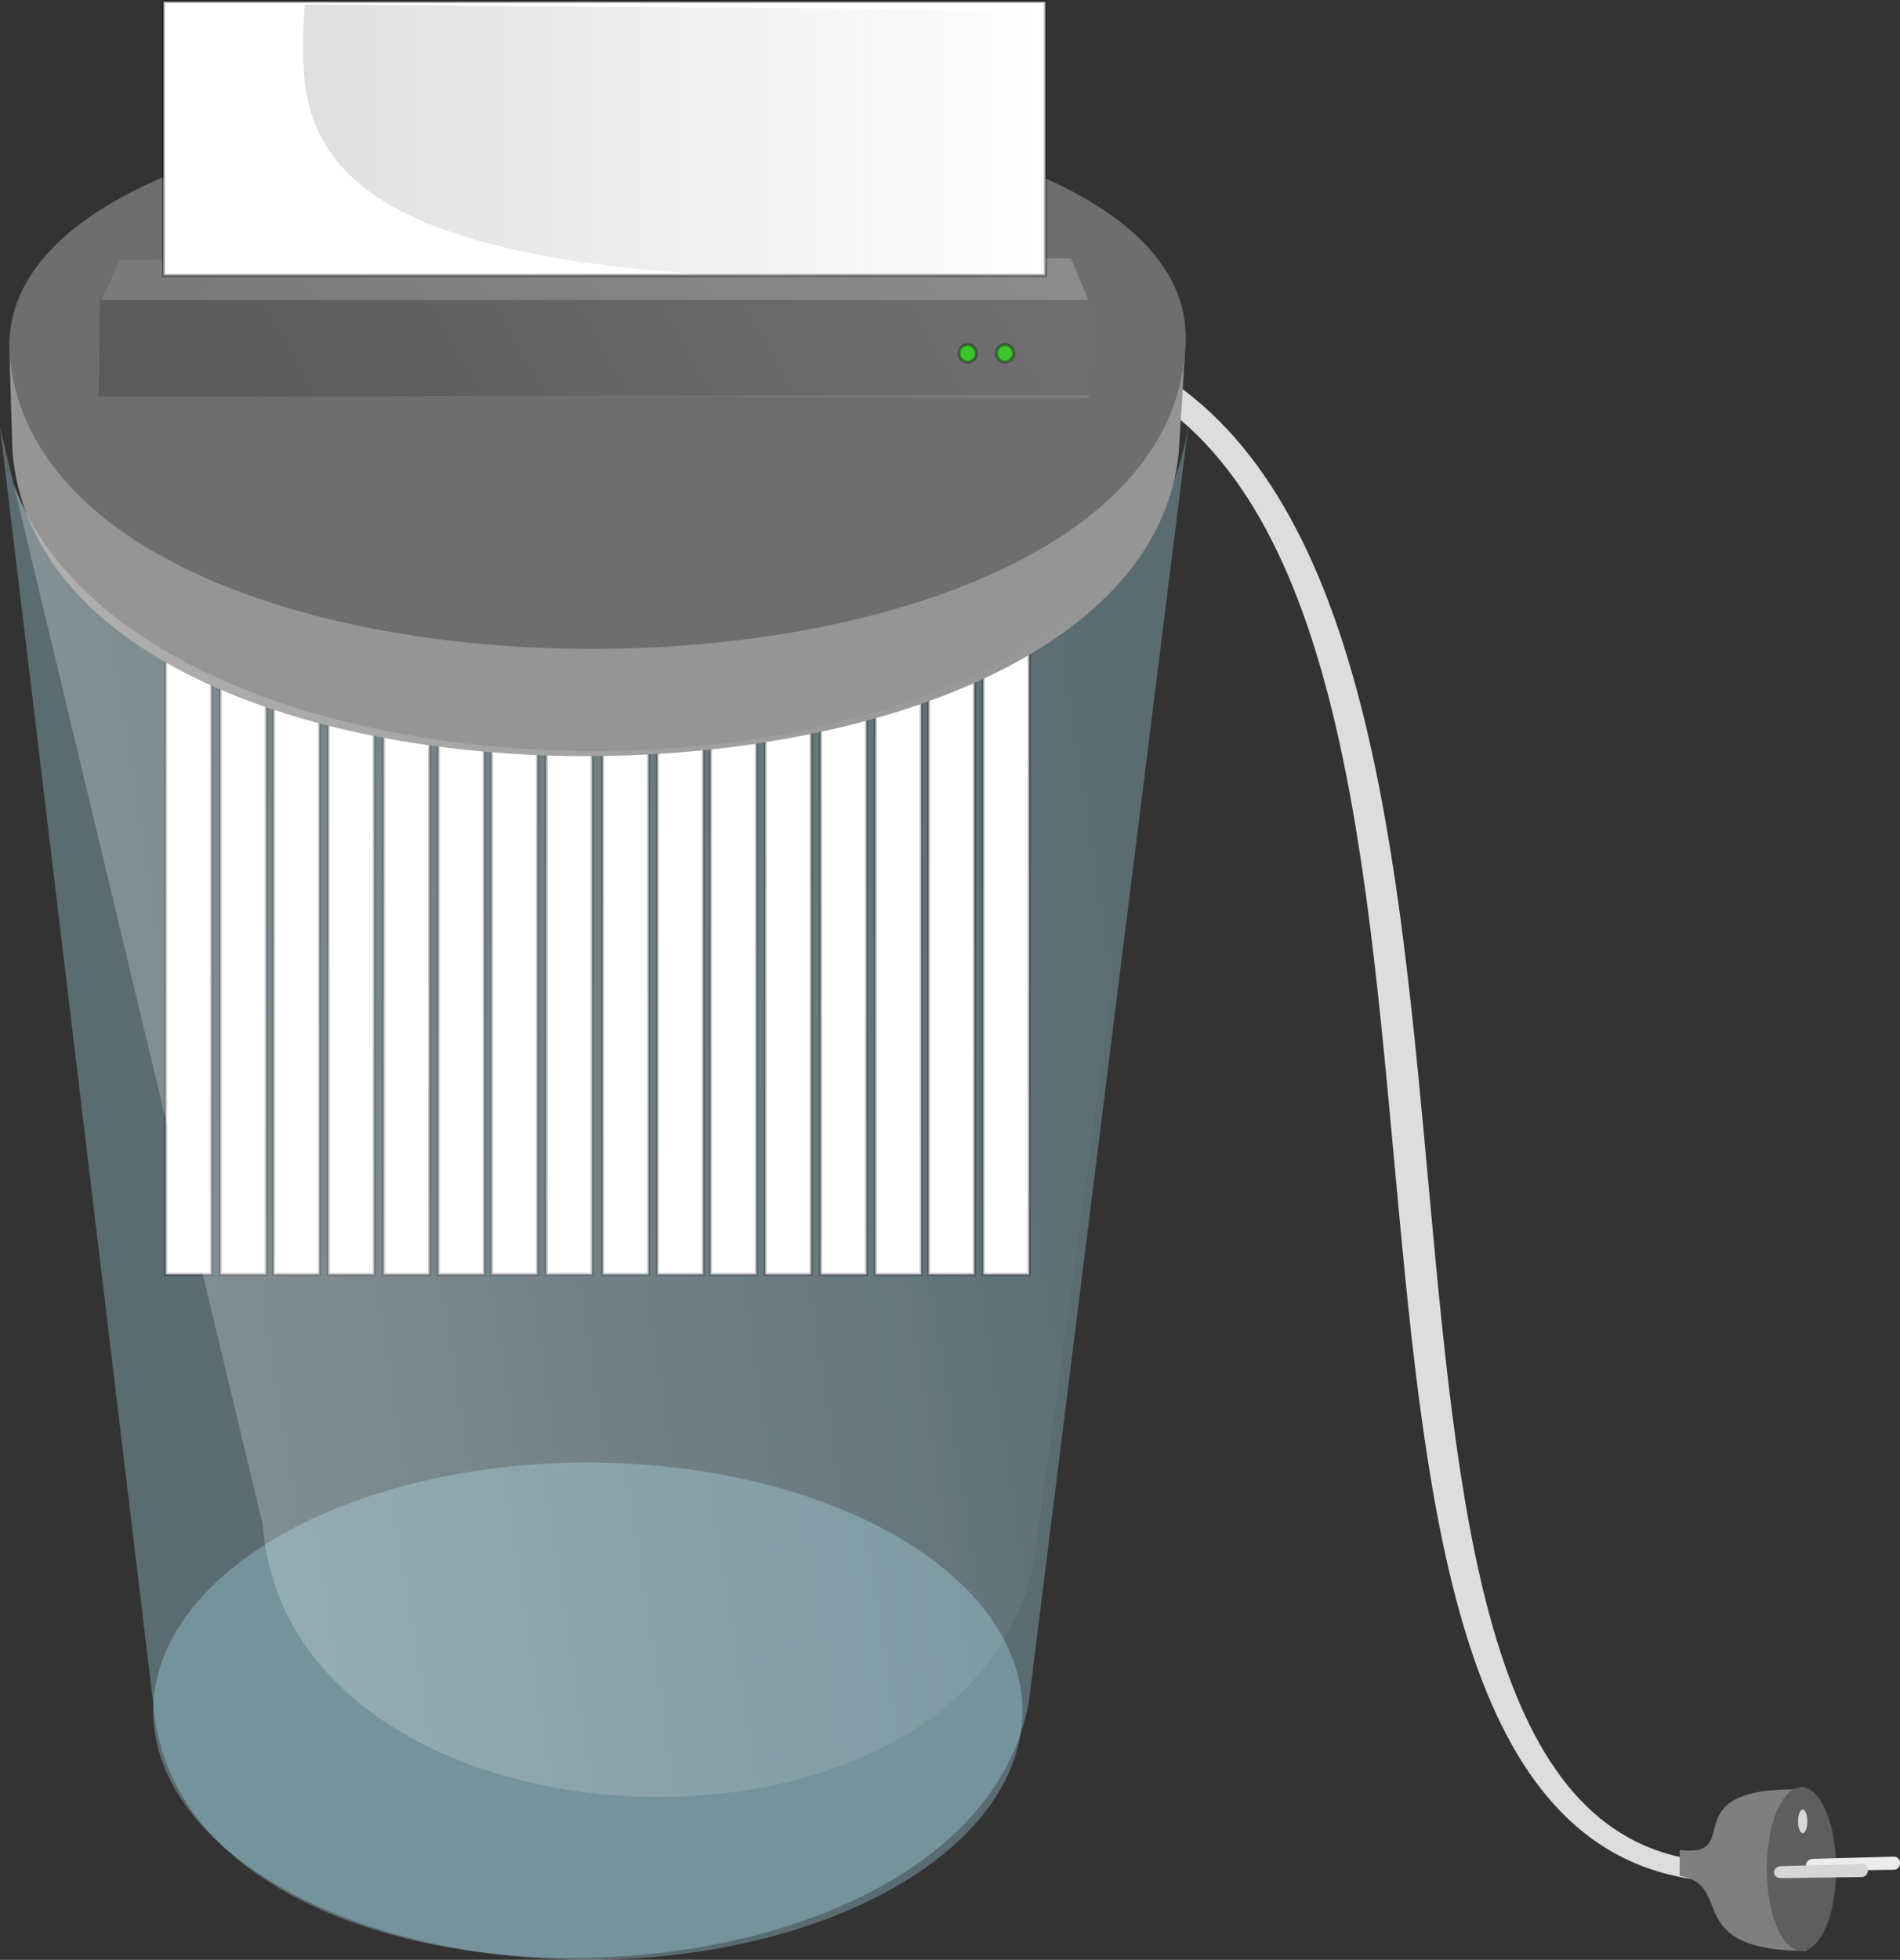 <?xml version="1.0" encoding="UTF-8" standalone="no"?>
<!-- Created with Inkscape (http://www.inkscape.org/) -->
<svg
    xmlns:inkscape="http://www.inkscape.org/namespaces/inkscape"
    xmlns:rdf="http://www.w3.org/1999/02/22-rdf-syntax-ns#"
    xmlns="http://www.w3.org/2000/svg"
    xmlns:sodipodi="http://sodipodi.sourceforge.net/DTD/sodipodi-0.dtd"
    xmlns:cc="http://web.resource.org/cc/"
    xmlns:xlink="http://www.w3.org/1999/xlink"
    xmlns:dc="http://purl.org/dc/elements/1.1/"
    xmlns:svg="http://www.w3.org/2000/svg"
    xmlns:ns1="http://sozi.baierouge.fr"
    id="svg2"
    sodipodi:docname="skartovaci nastrujek.svg"
    inkscape:export-filename="/home/nebead/svg/tga/skartovaci nastrujek.tga"
    viewBox="0 0 613.85 632.96"
    sodipodi:version="0.32"
    inkscape:export-xdpi="600.00000"
    version="1.0"
    inkscape:export-ydpi="600.00000"
    inkscape:version="0.44.1"
    sodipodi:docbase="C:\Documents and Settings\Im\Plocha\12.Elektrospotrebice"
  >
  <rect x="0" y="0" width="613.85" height="632.96" fill="#333333" stroke="none"/>
  <defs
      id="defs3"
    >
    <linearGradient
        id="linearGradient5930"
      >
      <stop
          id="stop5932"
          style="stop-color:#ffffff"
          offset="0"
      />
      <stop
          id="stop7468"
          style="stop-color:#ffffff;stop-opacity:.498"
          offset="0"
      />
      <stop
          id="stop5934"
          style="stop-color:#ffffff;stop-opacity:0"
          offset="1"
      />
    </linearGradient
    >
    <linearGradient
        id="linearGradient5936"
        y2="510.47"
        xlink:href="#linearGradient5930"
        gradientUnits="userSpaceOnUse"
        x2="547.96"
        gradientTransform="scale(.881 1.135)"
        y1="660.21"
        x1="-198.19"
        inkscape:collect="always"
    />
    <linearGradient
        id="linearGradient7466"
        y2="762.32"
        xlink:href="#linearGradient5930"
        gradientUnits="userSpaceOnUse"
        x2="66.578"
        gradientTransform="scale(2.522 .397)"
        y1="737.91"
        x1="338.74"
        inkscape:collect="always"
    />
    <linearGradient
        id="linearGradient13578"
        y2="395.26"
        gradientUnits="userSpaceOnUse"
        x2="265.71"
        gradientTransform="scale(1.647 .607)"
        y1="395.26"
        x1="119.52"
        inkscape:collect="always"
      >
      <stop
          id="stop13574"
          style="stop-color:#929292"
          offset="0"
      />
      <stop
          id="stop13576"
          style="stop-color:#929292;stop-opacity:0"
          offset="1"
      />
    </linearGradient
    >
  </defs
  >
  <sodipodi:namedview
      id="base"
      bordercolor="#666666"
      inkscape:pageshadow="2"
      inkscape:window-y="0"
      pagecolor="#ffffff"
      inkscape:window-height="710"
      inkscape:zoom="0.5368874"
      inkscape:window-x="0"
      borderopacity="1.0"
      inkscape:current-layer="layer1"
      inkscape:cx="180.14053"
      inkscape:cy="479.48179"
      inkscape:window-width="1024"
      inkscape:pageopacity="0.0"
      inkscape:document-units="px"
  />
  <g
      id="layer1"
      inkscape:label="Layer 1"
      inkscape:groupmode="layer"
      transform="translate(-98.995 -194.14)"
    >
    <path
        id="path8996"
        sodipodi:nodetypes="ccccc"
        style="fill-rule:evenodd;fill:#ddd"
        d="m465.65 319.43c135.35 76.06 29.49 473.41 188.12 482.41l-1.86-6.51c-141.25-9.94-41.29-398.91-179.74-481.48 0.31 5.89-6.83-0.31-6.52 5.58z"
    />
    <path
        id="path1291"
        sodipodi:nodetypes="ccccc"
        style="fill-rule:evenodd;fill:#b4edff;fill-opacity:.303"
        d="m98.995 332.12l49.495 412.15c8.42 111.11 262.31 108.08 282.85 0l51.51-412.15c-22.56 141.42-367.36 137.38-383.86 0z"
    />
    <path
        id="path2066"
        sodipodi:rx="140.41121"
        sodipodi:ry="80.307129"
        style="fill-opacity:.303;fill:#b4edff"
        sodipodi:type="arc"
        d="m429.31 746.79a140.41 80.307 0 1 1 -280.82 0 140.41 80.307 0 1 1 280.82 0z"
        sodipodi:cy="746.79102"
        sodipodi:cx="288.90363"
    />
    <g
        id="g3616"
        transform="translate(-1.01 7.071)"
      >
      <rect
          id="rect2068"
          style="stroke:black;stroke-opacity:.277;fill:white"
          height="237.18"
          width="14.874"
          y="361.52"
          x="153.5"
      />
      <rect
          id="rect2828"
          style="stroke:black;stroke-opacity:.277;fill:white"
          height="237.18"
          width="14.874"
          y="361.52"
          x="171.17"
      />
      <rect
          id="rect2830"
          style="stroke:black;stroke-opacity:.277;fill:white"
          height="237.18"
          width="14.874"
          y="361.52"
          x="188.36"
      />
      <rect
          id="rect2832"
          style="stroke:black;stroke-opacity:.277;fill:white"
          height="237.18"
          width="14.874"
          y="361.52"
          x="206.03"
      />
      <rect
          id="rect2834"
          style="stroke:black;stroke-opacity:.277;fill:white"
          height="237.18"
          width="14.874"
          y="361.52"
          x="223.92"
      />
      <rect
          id="rect2836"
          style="stroke:black;stroke-opacity:.277;fill:white"
          height="237.18"
          width="14.874"
          y="361.52"
          x="241.59"
      />
      <rect
          id="rect2838"
          style="stroke:black;stroke-opacity:.277;fill:white"
          height="237.18"
          width="14.874"
          y="361.52"
          x="258.78"
      />
      <rect
          id="rect2840"
          style="stroke:black;stroke-opacity:.277;fill:white"
          height="237.18"
          width="14.874"
          y="361.52"
          x="276.45"
      />
      <rect
          id="rect2842"
          style="stroke:black;stroke-opacity:.277;fill:white"
          height="237.18"
          width="14.874"
          y="361.52"
          x="294.69"
      />
      <rect
          id="rect2844"
          style="stroke:black;stroke-opacity:.277;fill:white"
          height="237.18"
          width="14.874"
          y="361.52"
          x="312.36"
      />
      <rect
          id="rect2846"
          style="stroke:black;stroke-opacity:.277;fill:white"
          height="237.18"
          width="14.874"
          y="361.52"
          x="329.55"
      />
      <rect
          id="rect2848"
          style="stroke:black;stroke-opacity:.277;fill:white"
          height="237.18"
          width="14.874"
          y="361.52"
          x="347.22"
      />
      <rect
          id="rect2850"
          style="stroke:black;stroke-opacity:.277;fill:white"
          height="237.18"
          width="14.874"
          y="361.52"
          x="365.11"
      />
      <rect
          id="rect2852"
          style="stroke:black;stroke-opacity:.277;fill:white"
          height="237.18"
          width="14.874"
          y="361.52"
          x="382.78"
      />
      <rect
          id="rect2854"
          style="stroke:black;stroke-opacity:.277;fill:white"
          height="237.18"
          width="14.874"
          y="361.52"
          x="399.97"
      />
      <rect
          id="rect2856"
          style="stroke:black;stroke-opacity:.277;fill:white"
          height="237.18"
          width="14.874"
          y="361.52"
          x="417.64"
      />
    </g
    >
    <path
        id="path3634"
        sodipodi:nodetypes="ccccc"
        style="fill-rule:evenodd;fill:#6e6e6e"
        d="m103.04 340.2c11.44 133.34 364.32 128.29 376.78 0l2.02-32.32c11.79-107.08-384.53-107.08-379.81 0l1.01 32.32z"
    />
    <path
        id="path4396"
        sodipodi:nodetypes="ccccc"
        style="fill-rule:evenodd;fill:white;fill-opacity:.271"
        d="m103.04 340.2c11.44 133.34 364.32 128.29 376.78 0l2.02-32.32c-9.43 126.27-370.39 129.3-379.81 0l1.01 32.32z"
    />
    <path
        id="path5156"
        sodipodi:nodetypes="ccccc"
        style="fill-rule:evenodd;fill:url(#linearGradient5936)"
        d="m98.995 332.12l84.885 354.41c8.42 111.11 228.78 119.26 249.32 11.17l49.65-365.58c-22.56 141.42-367.36 137.38-383.86 0z"
    />
    <path
        id="path5938"
        sodipodi:nodetypes="ccccc"
        style="fill-rule:evenodd;fill:#5c5c5c"
        d="m130.85 322.23l319.9-0.47v-31.2h-319.44l-0.46 31.67z"
    />
    <path
        id="path6698"
        sodipodi:nodetypes="ccccc"
        style="fill-rule:evenodd;fill:#7b7b7b"
        d="m131.78 291.03h318.97l-6.06-13.5-306.86 0.46-6.05 13.04z"
    />
    <path
        id="path6700"
        style="opacity:0.6;fill-rule:evenodd;fill:url(#linearGradient7466)"
        d="m450.75 322.69v-31.19l-5.59-13.97-274.27 0.46-7.45 12.57 1.86 31.2 285.45 0.93z"
    />
    <rect
        id="rect7472"
        style="stroke:black;stroke-opacity:.329;fill:white"
        height="88.473"
        width="284.98"
        y="194.64"
        x="151.8"
    />
    <path
        id="path8232"
        sodipodi:rx="2.7938819"
        sodipodi:ry="2.7938819"
        style="stroke:black;fill-opacity:.587;stroke-opacity:.329;fill:#1aff00"
        sodipodi:type="arc"
        d="m426.53 308.26a2.794 2.794 0 1 1 -5.59 0 2.794 2.794 0 1 1 5.59 0z"
        sodipodi:cy="308.2583"
        sodipodi:cx="423.73877"
    />
    <path
        id="path8994"
        sodipodi:rx="2.7938819"
        sodipodi:ry="2.7938819"
        style="stroke:black;fill-opacity:.587;stroke-opacity:.329;fill:#1aff00"
        sodipodi:type="arc"
        d="m426.53 308.26a2.794 2.794 0 1 1 -5.59 0 2.794 2.794 0 1 1 5.59 0z"
        transform="translate(-12.107)"
        sodipodi:cy="308.2583"
        sodipodi:cx="423.73877"
    />
    <path
        id="path10516"
        sodipodi:nodetypes="ccccc"
        style="fill-rule:evenodd;fill:#7f7f7f"
        d="m682.64 824.2l-1.41-52.16c-42.87-0.93-17.9 22.35-39.57 19.56v8.38c17.9 2.8 0.47 24.22 40.98 24.22z"
    />
    <path
        id="path9756"
        sodipodi:rx="11.175528"
        sodipodi:ry="26.541878"
        style="fill:#5e5e5e"
        sodipodi:type="arc"
        d="m678.91 801.38a11.176 26.542 0 1 1 -22.35 0 11.176 26.542 0 1 1 22.35 0z"
        transform="matrix(1 0 0 .982 13.271 10.8)"
        sodipodi:cy="801.37848"
        sodipodi:cx="667.73779"
    />
    <path
        id="path11276"
        sodipodi:nodetypes="ccccc"
        style="fill-rule:evenodd;fill:#ececec"
        d="m685.23 794.46l25.61-0.7c2.79 0.01 2.56 4.22 0 4.24l-25.85 0.36c-3.41 0.1-3.33-4 0.24-3.9z"
    />
    <path
        id="path12036"
        sodipodi:nodetypes="ccccc"
        style="fill-rule:evenodd;fill:#d6d6d6"
        d="m674.88 796.81l25.61-0.7c2.79 0.01 2.56 4.22 0 4.24l-25.85 0.36c-3.41 0.1-3.33-4 0.24-3.9z"
    />
    <path
        id="path12796"
        sodipodi:rx="1.4816797"
        sodipodi:ry="3.6218836"
        style="fill:#d6d6d6"
        sodipodi:type="arc"
        d="m681.9 778.42a1.482 3.622 0 1 1 -2.96 0 1.482 3.622 0 1 1 2.96 0z"
        transform="translate(.988 3.951)"
        sodipodi:cy="778.41608"
        sodipodi:cx="680.42023"
    />
    <path
        id="path12798"
        sodipodi:nodetypes="cccc"
        style="opacity:.29;fill-rule:evenodd;fill:url(#linearGradient13578)"
        d="m437.71 197.43c-80.09-0.62-160.18-1.24-240.28-1.86-2.48 44.08-6.83 97.48 238.42 87.54 0.62-28.56 1.24-57.12 1.86-85.68z"
    />
  </g
  >
</svg
>
